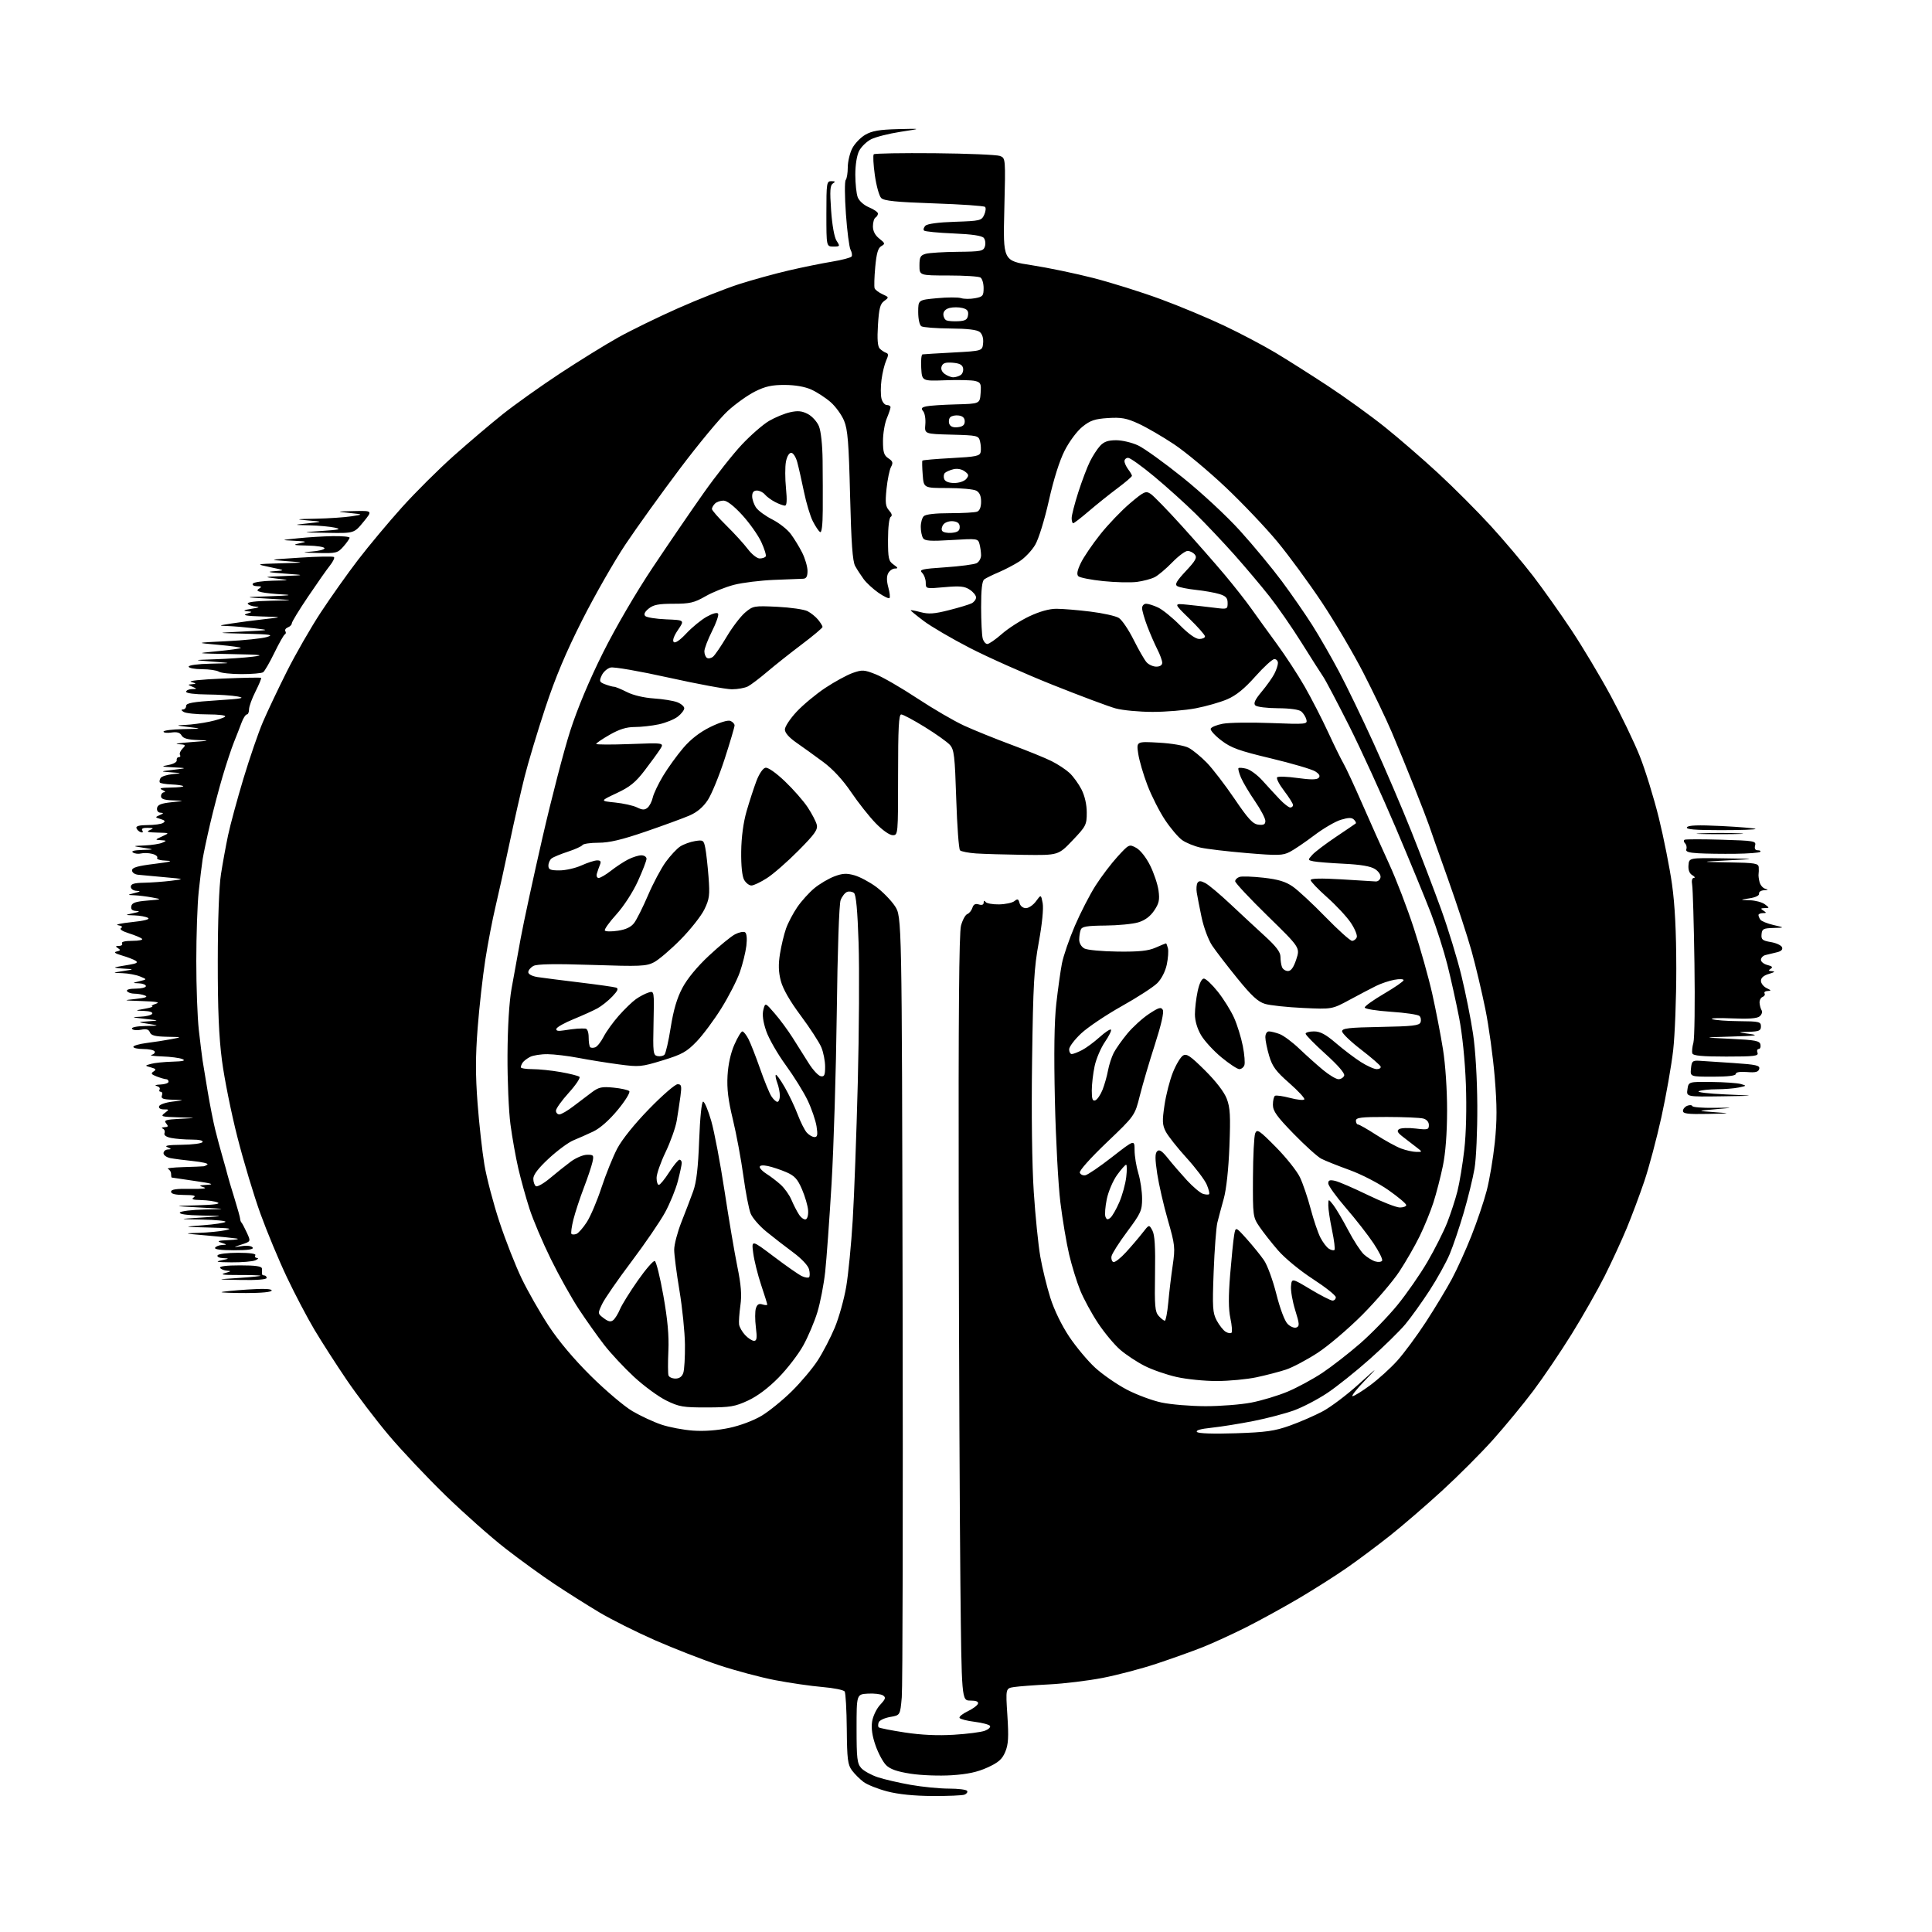 <?xml version="1.0" encoding="UTF-8" standalone="no"?>
<svg 
  version="1.1" 
  xmlns="http://www.w3.org/2000/svg" 
  xmlns:xlink="http://www.w3.org/1999/xlink" 
  xmlns:svg="http://www.w3.org/2000/svg"
  xmlns:rdf="http://www.w3.org/1999/02/22-rdf-syntax-ns#"
  xmlns:cc="http://creativecommons.org/ns#"
  xmlns:dc="http://purl.org/dc/elements/1.1/"
  viewBox="0 0 768 768"
  width="768"
  height="768"
>
<style>svg {background-color: white; }</style>"
<path stroke="none" fill="black" fill-rule="evenodd" d="M370.67,713.94C363.39,713.90 357.14,713.27 352.72,712.12C349.00,711.15 344.75,709.46 343.28,708.36C341.82,707.27 339.75,705.21 338.68,703.78C336.99,701.52 336.72,699.35 336.61,687.34C336.54,679.73 336.16,673.00 335.77,672.40C335.38,671.79 331.39,670.99 326.91,670.61C322.42,670.24 313.97,669.01 308.13,667.89C302.28,666.76 292.21,664.07 285.73,661.91C279.26,659.75 267.87,655.30 260.42,652.04C252.97,648.77 242.96,643.76 238.19,640.91C233.41,638.05 225.45,633.03 220.50,629.74C215.55,626.46 206.78,620.11 201.02,615.63C195.26,611.16 184.52,601.65 177.16,594.50C169.80,587.35 159.61,576.55 154.52,570.50C149.42,564.45 141.90,554.55 137.79,548.50C133.68,542.45 127.96,533.55 125.07,528.72C122.19,523.89 117.22,514.44 114.04,507.72C110.85,501.00 106.13,489.65 103.54,482.50C100.95,475.35 96.83,461.67 94.39,452.10C91.94,442.53 89.18,428.81 88.24,421.60C87.00,412.06 86.55,401.29 86.57,382.00C86.58,365.96 87.08,352.34 87.84,347.50C88.52,343.10 89.80,336.12 90.67,332.00C91.54,327.88 94.29,317.75 96.77,309.50C99.26,301.25 102.74,291.12 104.51,287.00C106.28,282.88 110.54,273.88 113.99,267.00C117.44,260.12 123.51,249.55 127.48,243.50C131.46,237.45 138.15,228.00 142.37,222.50C146.59,217.00 154.42,207.63 159.77,201.68C165.12,195.73 174.37,186.53 180.31,181.24C186.26,175.94 195.04,168.49 199.81,164.68C204.59,160.87 214.80,153.60 222.50,148.52C230.20,143.45 240.65,136.98 245.73,134.15C250.80,131.32 261.52,126.09 269.56,122.52C277.59,118.96 288.52,114.65 293.83,112.94C299.15,111.24 308.00,108.80 313.50,107.52C319.00,106.24 326.76,104.66 330.75,104.01C334.73,103.35 338.23,102.43 338.53,101.95C338.83,101.47 338.63,100.28 338.11,99.29C337.58,98.31 336.74,91.88 336.26,85.00C335.77,78.12 335.74,72.07 336.18,71.55C336.63,71.03 337.00,68.78 337.00,66.55C337.00,64.32 337.79,60.94 338.75,59.03C339.71,57.13 342.06,54.67 343.96,53.57C346.64,52.02 349.56,51.52 356.96,51.33C366.50,51.09 366.50,51.09 357.99,52.39C353.32,53.11 348.04,54.45 346.26,55.37C344.49,56.28 342.35,58.35 341.52,59.97C340.62,61.70 340.00,65.54 340.00,69.39C340.00,72.95 340.43,77.01 340.96,78.41C341.52,79.88 343.41,81.56 345.46,82.42C347.41,83.23 349.00,84.34 349.00,84.89C349.00,85.44 348.55,86.16 348.00,86.50C347.45,86.84 347.00,88.41 347.00,89.99C347.00,91.87 347.87,93.54 349.54,94.85C351.86,96.68 351.93,96.94 350.34,97.83C349.04,98.56 348.42,100.68 347.92,106.15C347.55,110.18 347.44,113.99 347.68,114.61C347.92,115.22 349.32,116.28 350.80,116.95C353.42,118.15 353.44,118.21 351.49,119.63C349.87,120.81 349.41,122.61 349.00,129.22C348.65,134.92 348.87,137.73 349.73,138.59C350.41,139.27 351.53,140.01 352.22,140.24C353.21,140.57 353.22,141.21 352.28,143.29C351.62,144.74 350.78,148.16 350.42,150.91C350.05,153.65 350.04,157.04 350.40,158.45C350.75,159.85 351.70,161.00 352.52,161.00C353.33,161.00 354.00,161.40 354.00,161.88C354.00,162.36 353.32,164.37 352.50,166.35C351.68,168.32 351.00,172.37 351.00,175.35C351.00,179.77 351.39,181.02 353.14,182.18C354.92,183.36 355.10,183.95 354.18,185.65C353.58,186.78 352.78,190.71 352.40,194.37C351.84,199.89 352.01,201.36 353.43,202.92C354.54,204.15 354.76,205.03 354.07,205.46C353.45,205.84 353.00,209.65 353.00,214.50C353.00,222.03 353.23,223.05 355.22,224.44C357.01,225.69 357.11,226.00 355.76,226.00C354.83,226.00 353.62,226.84 353.08,227.86C352.41,229.10 352.43,230.96 353.11,233.45C353.68,235.51 353.90,237.44 353.59,237.74C353.29,238.05 351.31,237.10 349.20,235.64C347.09,234.17 344.45,231.74 343.34,230.24C342.23,228.73 340.70,226.38 339.94,225.00C338.91,223.14 338.39,215.92 337.92,197.00C337.41,176.00 336.99,170.75 335.54,167.26C334.58,164.93 332.18,161.61 330.21,159.88C328.24,158.15 324.80,155.91 322.57,154.89C319.96,153.71 316.14,153.04 311.95,153.02C306.86,153.00 304.22,153.58 300.16,155.61C297.28,157.04 292.39,160.53 289.30,163.36C286.20,166.19 277.62,176.54 270.23,186.36C262.84,196.18 253.14,209.68 248.67,216.36C244.20,223.04 236.45,236.60 231.44,246.50C224.94,259.37 220.74,269.35 216.73,281.50C213.64,290.85 209.95,303.13 208.53,308.79C207.11,314.45 204.40,326.37 202.52,335.29C200.64,344.20 198.13,355.55 196.95,360.50C195.77,365.45 193.95,374.90 192.92,381.50C191.89,388.10 190.52,400.28 189.88,408.56C189.00,419.87 188.99,427.34 189.84,438.56C190.46,446.78 191.69,457.77 192.56,463.00C193.44,468.23 196.13,478.47 198.55,485.77C200.96,493.07 204.94,503.19 207.39,508.27C209.84,513.35 214.65,521.77 218.07,527.00C222.05,533.07 228.13,540.29 234.91,547.00C240.74,552.77 248.16,559.05 251.38,560.95C254.61,562.84 259.78,565.25 262.87,566.29C265.97,567.34 271.65,568.42 275.50,568.69C279.93,569.01 285.22,568.61 289.92,567.61C294.23,566.70 299.62,564.67 302.78,562.77C305.76,560.97 311.16,556.59 314.77,553.02C318.38,549.46 323.03,543.93 325.09,540.74C327.15,537.55 330.19,531.69 331.85,527.72C333.50,523.74 335.54,516.44 336.38,511.50C337.22,506.55 338.39,494.61 338.97,484.96C339.56,475.31 340.46,450.79 340.98,430.46C341.50,410.13 341.65,385.06 341.30,374.74C340.88,361.92 340.30,355.66 339.47,354.97C338.80,354.42 337.56,354.23 336.72,354.55C335.87,354.88 334.72,356.35 334.16,357.82C333.56,359.40 332.93,377.69 332.63,402.50C332.34,425.60 331.41,456.20 330.56,470.50C329.71,484.80 328.56,500.60 328.02,505.61C327.47,510.62 326.08,517.82 324.92,521.61C323.77,525.40 321.24,531.36 319.31,534.85C317.38,538.34 312.97,544.08 309.51,547.60C305.50,551.69 301.12,554.99 297.37,556.73C292.16,559.15 290.31,559.46 281.00,559.48C271.52,559.50 269.95,559.23 264.84,556.72C261.73,555.19 255.97,550.97 252.04,547.33C248.12,543.70 242.79,537.99 240.20,534.65C237.62,531.32 233.11,524.97 230.18,520.54C227.26,516.12 222.21,507.10 218.97,500.50C215.72,493.90 211.90,484.90 210.48,480.50C209.06,476.10 207.06,468.90 206.04,464.50C205.02,460.10 203.62,452.23 202.92,447.00C202.22,441.77 201.69,429.40 201.74,419.50C201.80,408.21 202.40,398.33 203.35,393.00C204.19,388.32 205.82,379.32 206.98,373.00C208.14,366.68 212.04,348.68 215.63,333.00C219.23,317.32 224.20,298.20 226.68,290.50C229.56,281.58 234.27,270.34 239.68,259.50C244.72,249.42 252.79,235.58 259.52,225.50C265.76,216.15 274.83,202.88 279.68,196.02C284.53,189.15 291.39,180.46 294.93,176.70C298.47,172.94 303.32,168.72 305.71,167.32C308.11,165.92 311.86,164.37 314.06,163.88C317.11,163.19 318.78,163.35 321.11,164.56C322.78,165.42 324.77,167.60 325.52,169.39C326.34,171.36 326.93,176.81 327.00,183.08C327.07,188.81 327.09,197.69 327.06,202.81C327.02,208.83 326.64,211.90 325.99,211.49C325.43,211.15 324.13,209.21 323.10,207.18C322.07,205.16 320.49,199.90 319.59,195.50C318.68,191.10 317.49,185.81 316.93,183.75C316.37,181.66 315.30,180.00 314.51,180.00C313.68,180.00 312.81,181.47 312.42,183.56C312.05,185.52 312.06,190.25 312.44,194.06C312.91,198.89 312.78,201.00 312.01,201.00C311.40,201.00 309.65,200.35 308.13,199.57C306.60,198.78 304.77,197.43 304.05,196.57C303.34,195.70 301.91,195.00 300.88,195.00C299.59,195.00 299.00,195.72 299.00,197.28C299.00,198.53 299.71,200.56 300.57,201.80C301.43,203.03 304.33,205.15 307.01,206.50C309.69,207.86 312.98,210.44 314.32,212.24C315.67,214.03 317.72,217.39 318.89,219.71C320.05,222.03 321.00,225.29 321.00,226.96C321.00,229.16 320.52,230.02 319.25,230.06C318.29,230.10 313.10,230.30 307.72,230.51C302.35,230.73 295.18,231.61 291.81,232.47C288.43,233.34 283.32,235.38 280.46,237.02C275.96,239.60 274.25,240.00 267.74,240.00C261.80,240.00 259.73,240.40 257.86,241.93C256.27,243.22 255.83,244.19 256.50,244.88C257.05,245.44 260.80,246.04 264.83,246.20C272.16,246.50 272.16,246.50 269.52,250.39C267.87,252.81 267.23,254.63 267.81,255.21C268.40,255.80 270.30,254.50 272.85,251.77C275.11,249.36 278.73,246.39 280.91,245.17C283.26,243.85 285.10,243.35 285.46,243.94C285.80,244.48 284.70,247.63 283.03,250.93C281.37,254.24 280.00,257.83 280.00,258.91C280.00,260.00 280.47,261.17 281.04,261.53C281.62,261.88 282.71,261.66 283.46,261.03C284.22,260.40 286.67,256.81 288.90,253.05C291.14,249.28 294.43,244.98 296.21,243.48C299.34,240.84 299.75,240.77 308.98,241.21C314.23,241.47 319.64,242.25 321.01,242.95C322.38,243.66 324.28,245.19 325.23,246.37C326.18,247.54 326.97,248.82 326.98,249.21C326.99,249.59 323.29,252.71 318.75,256.13C314.21,259.56 308.02,264.46 305.00,267.03C301.98,269.60 298.52,272.22 297.32,272.85C296.11,273.48 293.23,274.00 290.91,274.00C288.58,274.00 277.32,271.92 265.88,269.38C254.30,266.81 244.04,265.02 242.72,265.36C241.41,265.68 239.82,267.10 239.18,268.50C238.13,270.81 238.26,271.15 240.57,272.03C241.98,272.56 243.57,273.00 244.10,273.00C244.64,273.00 246.93,273.95 249.20,275.10C251.67,276.36 255.95,277.38 259.91,277.64C263.53,277.88 267.74,278.56 269.25,279.16C270.76,279.75 272.00,280.83 272.00,281.55C272.00,282.27 270.86,283.75 269.46,284.85C268.06,285.95 264.66,287.34 261.91,287.93C259.16,288.52 254.84,289.00 252.32,289.00C249.04,289.00 246.22,289.87 242.37,292.07C239.42,293.76 237.00,295.40 237.00,295.72C237.00,296.03 243.09,296.05 250.53,295.77C264.07,295.25 264.07,295.25 262.37,297.88C261.44,299.32 258.66,303.13 256.20,306.35C252.64,311.01 250.37,312.84 245.11,315.30C238.50,318.40 238.50,318.40 244.50,319.01C247.80,319.35 251.72,320.22 253.22,320.96C255.36,322.01 256.25,322.04 257.41,321.08C258.21,320.41 259.15,318.58 259.49,317.02C259.84,315.46 261.69,311.58 263.60,308.40C265.52,305.22 269.11,300.25 271.58,297.35C274.58,293.84 278.17,291.06 282.35,289.00C286.03,287.19 289.31,286.18 290.31,286.56C291.24,286.92 292.00,287.73 292.00,288.37C292.00,289.00 290.23,295.00 288.06,301.69C285.89,308.38 282.87,315.75 281.34,318.06C279.47,320.89 277.08,322.90 274.03,324.21C271.54,325.28 263.71,328.15 256.63,330.58C247.18,333.82 242.21,335.00 237.94,335.00C234.74,335.00 231.86,335.42 231.55,335.92C231.23,336.43 228.62,337.62 225.74,338.56C222.86,339.50 219.94,340.71 219.25,341.25C218.56,341.80 218.00,343.09 218.00,344.12C218.00,345.67 218.76,346.00 222.39,346.00C224.81,346.00 228.74,345.11 231.14,344.02C233.54,342.93 236.34,342.03 237.36,342.02C238.74,342.01 239.03,342.45 238.49,343.75C238.10,344.71 237.55,346.29 237.27,347.25C236.99,348.24 237.30,349.00 237.99,349.00C238.66,349.00 240.85,347.71 242.86,346.14C244.86,344.56 247.94,342.54 249.70,341.64C251.46,340.74 253.82,340.00 254.95,340.00C256.08,340.00 257.00,340.62 257.00,341.38C257.00,342.13 255.45,346.15 253.56,350.30C251.58,354.64 247.96,360.23 245.03,363.47C242.23,366.56 240.16,369.45 240.43,369.89C240.71,370.33 243.03,370.37 245.61,369.98C248.82,369.50 250.85,368.53 252.09,366.89C253.09,365.57 255.57,360.62 257.60,355.88C259.63,351.14 262.80,345.19 264.63,342.66C266.47,340.13 269.06,337.35 270.38,336.49C271.71,335.62 274.35,334.66 276.25,334.35C279.51,333.82 279.74,333.97 280.36,337.05C280.72,338.84 281.30,344.02 281.65,348.55C282.21,355.86 282.02,357.33 280.00,361.51C278.74,364.10 274.48,369.50 270.54,373.49C266.59,377.49 261.83,381.55 259.96,382.52C256.89,384.11 254.49,384.21 235.33,383.57C220.54,383.08 213.49,383.20 212.06,383.97C210.93,384.58 210.00,385.69 210.00,386.45C210.00,387.27 211.51,388.06 213.75,388.41C215.81,388.72 223.35,389.69 230.50,390.55C237.65,391.41 244.13,392.33 244.91,392.59C245.96,392.94 245.57,393.84 243.41,396.12C241.81,397.80 239.15,399.92 237.50,400.83C235.85,401.73 231.59,403.66 228.04,405.11C224.49,406.55 221.41,408.28 221.19,408.93C220.91,409.77 221.80,409.97 224.14,409.59C225.99,409.29 228.40,408.98 229.50,408.91C230.60,408.83 232.06,408.82 232.75,408.88C233.48,408.95 234.00,410.39 234.00,412.33C234.00,414.17 234.27,415.94 234.60,416.26C234.93,416.59 235.85,416.61 236.64,416.31C237.44,416.00 238.92,414.12 239.94,412.13C240.96,410.13 243.67,406.37 245.96,403.77C248.26,401.17 251.34,398.19 252.82,397.15C254.29,396.11 256.53,394.94 257.79,394.55C260.08,393.84 260.08,393.84 259.79,406.64C259.52,418.44 259.65,419.47 261.36,419.81C262.38,420.02 263.63,419.77 264.13,419.27C264.64,418.76 265.76,413.88 266.62,408.42C267.72,401.48 269.11,396.75 271.27,392.69C273.19,389.05 277.15,384.25 281.84,379.88C285.96,376.03 290.62,372.21 292.19,371.40C293.77,370.58 295.55,370.22 296.15,370.59C296.83,371.01 297.03,373.06 296.69,375.97C296.38,378.56 295.21,383.29 294.09,386.49C292.96,389.69 289.67,396.12 286.77,400.78C283.87,405.44 279.44,411.40 276.93,414.01C272.96,418.13 271.16,419.14 263.43,421.51C254.92,424.11 254.10,424.19 246.00,423.11C241.32,422.49 234.12,421.33 230.00,420.54C225.88,419.75 220.33,419.08 217.68,419.05C215.04,419.02 211.89,419.52 210.68,420.15C209.48,420.78 208.17,421.79 207.77,422.40C207.36,423.00 207.02,423.84 207.02,424.25C207.01,424.66 209.09,425.00 211.63,425.00C214.18,425.00 219.25,425.52 222.88,426.16C226.52,426.80 229.88,427.65 230.34,428.05C230.80,428.45 228.89,431.31 226.09,434.40C223.29,437.49 221.00,440.69 221.00,441.51C221.00,442.33 221.61,443.00 222.35,443.00C223.09,443.00 225.61,441.54 227.94,439.75C230.27,437.96 233.60,435.44 235.34,434.15C238.03,432.16 239.30,431.89 243.89,432.35C246.86,432.64 249.67,433.27 250.14,433.74C250.62,434.22 248.61,437.51 245.59,441.17C242.19,445.29 238.55,448.50 235.84,449.79C233.45,450.92 229.90,452.50 227.95,453.29C226.00,454.08 221.62,457.31 218.20,460.47C214.01,464.35 212.00,466.97 212.00,468.55C212.00,469.83 212.47,471.17 213.04,471.53C213.62,471.88 216.14,470.44 218.65,468.34C221.16,466.23 224.85,463.28 226.86,461.79C228.86,460.30 231.77,459.06 233.33,459.04C235.95,459.00 236.11,459.22 235.51,461.95C235.15,463.57 233.61,468.19 232.07,472.20C230.53,476.22 228.68,481.85 227.95,484.73C227.23,487.61 226.87,490.21 227.17,490.51C227.47,490.80 228.36,490.80 229.15,490.50C229.94,490.19 231.79,488.09 233.26,485.82C234.73,483.55 237.36,477.38 239.09,472.10C240.83,466.82 243.65,459.83 245.36,456.57C247.24,452.98 252.22,446.79 258.03,440.82C263.28,435.42 268.38,431.00 269.35,431.00C270.89,431.00 271.04,431.64 270.49,435.75C270.14,438.36 269.47,442.75 269.01,445.50C268.54,448.25 266.55,453.87 264.58,457.97C262.61,462.08 261.00,466.69 261.00,468.22C261.00,469.75 261.40,471.00 261.90,471.00C262.39,471.00 264.24,468.75 266.00,466.00C267.76,463.25 269.61,461.00 270.10,461.00C270.60,461.00 271.00,461.58 271.00,462.29C271.00,463.00 270.30,466.26 269.45,469.54C268.60,472.82 266.30,478.43 264.35,482.00C262.40,485.57 256.39,494.36 251.00,501.52C245.60,508.68 240.37,516.25 239.37,518.34C237.56,522.16 237.56,522.16 240.01,524.01C241.84,525.39 242.80,525.58 243.79,524.76C244.52,524.15 245.72,522.21 246.46,520.43C247.21,518.65 250.38,513.54 253.52,509.06C256.66,504.58 259.70,501.07 260.28,501.26C260.85,501.45 262.39,507.66 263.70,515.05C265.39,524.56 265.97,530.99 265.69,537.00C265.48,541.67 265.50,546.06 265.74,546.75C265.97,547.44 267.22,548.00 268.52,548.00C270.06,548.00 271.12,547.23 271.62,545.75C272.04,544.51 272.33,539.45 272.28,534.50C272.22,529.55 271.24,519.88 270.09,513.00C268.94,506.12 268.00,498.82 268.00,496.78C268.00,494.73 269.30,489.78 270.88,485.78C272.47,481.77 274.58,476.25 275.57,473.50C276.86,469.89 277.52,464.25 277.93,453.24C278.27,444.19 278.91,437.96 279.50,437.92C280.05,437.88 281.50,441.33 282.73,445.58C283.95,449.83 286.33,462.35 288.01,473.40C289.69,484.46 291.98,497.96 293.09,503.41C294.60,510.82 294.91,514.73 294.32,518.91C293.89,521.99 293.65,525.38 293.79,526.46C293.94,527.54 295.02,529.46 296.20,530.71C297.38,531.97 298.98,533.00 299.75,533.00C300.85,533.00 301.00,531.88 300.47,527.61C300.10,524.64 300.10,521.25 300.48,520.07C300.97,518.51 301.69,518.08 303.08,518.53C304.14,518.86 305.00,518.89 305.00,518.59C305.00,518.29 303.90,514.77 302.56,510.77C301.22,506.77 299.81,501.09 299.42,498.14C298.71,492.79 298.71,492.79 307.61,499.51C312.50,503.21 317.51,506.71 318.75,507.28C319.99,507.86 321.29,508.05 321.62,507.71C321.96,507.37 321.96,505.96 321.61,504.57C321.23,503.08 318.63,500.31 315.24,497.81C312.08,495.47 307.30,491.77 304.61,489.57C301.92,487.38 299.14,484.18 298.42,482.46C297.70,480.75 296.39,473.98 295.50,467.42C294.60,460.86 292.73,450.80 291.34,445.05C289.46,437.30 288.91,432.79 289.21,427.55C289.46,423.12 290.47,418.55 291.93,415.25C293.20,412.36 294.63,410.00 295.10,410.00C295.57,410.00 296.65,411.36 297.51,413.01C298.37,414.67 300.44,419.96 302.12,424.76C303.80,429.57 305.82,434.51 306.61,435.75C307.40,436.99 308.49,438.00 309.02,438.00C309.56,438.00 310.00,436.90 310.00,435.57C310.00,434.23 309.54,431.91 308.97,430.43C308.41,428.94 308.15,427.52 308.40,427.27C308.65,427.02 310.24,429.22 311.93,432.16C313.62,435.10 315.94,439.98 317.08,443.00C318.22,446.02 319.86,449.29 320.73,450.25C321.60,451.21 322.97,452.00 323.78,452.00C324.95,452.00 325.12,451.13 324.59,447.75C324.22,445.41 322.65,440.80 321.09,437.50C319.53,434.20 315.59,427.85 312.33,423.38C309.08,418.92 305.58,412.81 304.56,409.80C303.32,406.16 302.95,403.36 303.44,401.42C304.19,398.50 304.19,398.50 307.95,402.85C310.03,405.24 313.25,409.61 315.11,412.56C316.97,415.52 319.85,420.08 321.51,422.71C323.16,425.33 325.30,427.63 326.26,427.81C327.69,428.09 328.00,427.41 328.00,424.04C328.00,421.78 327.32,418.31 326.49,416.32C325.66,414.33 321.98,408.67 318.32,403.75C313.98,397.93 311.21,393.10 310.38,389.90C309.46,386.36 309.37,383.36 310.06,379.12C310.58,375.88 311.66,371.38 312.46,369.11C313.26,366.84 315.29,362.99 316.95,360.57C318.62,358.14 321.67,354.77 323.73,353.07C325.79,351.37 329.33,349.28 331.59,348.41C334.87,347.16 336.49,347.06 339.60,347.93C341.75,348.53 345.63,350.59 348.24,352.51C350.84,354.43 354.21,357.88 355.74,360.18C358.50,364.35 358.50,364.35 358.80,515.93C358.97,599.29 358.82,670.73 358.47,674.68C357.84,681.85 357.84,681.85 353.85,682.52C351.66,682.90 349.61,683.85 349.31,684.64C349.00,685.44 349.00,686.33 349.30,686.64C349.61,686.94 354.28,687.87 359.68,688.69C366.22,689.69 372.73,689.99 379.19,689.59C384.52,689.27 390.05,688.55 391.50,688.00C392.94,687.45 393.86,686.58 393.54,686.07C393.23,685.56 390.49,684.83 387.47,684.45C384.45,684.08 381.74,683.38 381.44,682.91C381.15,682.44 382.59,681.26 384.64,680.28C386.68,679.30 388.54,677.94 388.76,677.25C389.03,676.41 388.03,676.00 385.71,676.00C382.26,676.00 382.26,676.00 381.77,629.75C381.50,604.31 381.20,535.92 381.10,477.77C380.97,403.62 381.24,370.83 382.01,367.97C382.61,365.73 383.74,363.65 384.51,363.36C385.29,363.06 386.20,361.94 386.54,360.87C386.98,359.49 387.73,359.10 389.08,359.53C390.31,359.91 391.01,359.66 391.02,358.82C391.03,357.98 391.30,357.88 391.77,358.54C392.17,359.11 394.59,359.55 397.14,359.51C399.69,359.46 402.45,358.87 403.27,358.19C404.49,357.18 404.85,357.32 405.28,358.98C405.59,360.16 406.65,361.00 407.82,361.00C408.93,361.00 410.73,359.77 411.83,358.26C413.82,355.53 413.82,355.53 414.48,359.02C414.87,361.13 414.26,367.28 412.94,374.51C411.04,384.90 410.69,391.17 410.27,421.46C409.97,442.70 410.24,463.26 410.94,473.84C411.57,483.42 412.74,494.99 413.54,499.55C414.33,504.11 416.13,511.46 417.52,515.89C419.07,520.77 422.02,526.85 425.05,531.38C427.79,535.47 432.44,541.03 435.38,543.72C438.33,546.41 443.95,550.30 447.86,552.36C451.78,554.42 458.03,556.75 461.74,557.53C465.46,558.32 473.30,558.97 479.16,558.98C485.03,558.99 493.22,558.35 497.37,557.56C501.52,556.76 508.04,554.80 511.87,553.19C515.70,551.58 521.91,548.22 525.67,545.72C529.43,543.21 536.17,537.97 540.66,534.06C545.14,530.16 551.81,523.29 555.48,518.80C559.14,514.32 564.53,506.56 567.44,501.57C570.35,496.58 573.88,489.57 575.29,486.00C576.69,482.43 578.52,476.80 579.36,473.50C580.19,470.20 581.42,462.77 582.08,457.00C582.81,450.59 583.05,440.46 582.71,431.00C582.36,421.56 581.31,411.20 580.01,404.50C578.83,398.45 576.74,389.01 575.36,383.53C573.98,378.05 571.04,368.82 568.82,363.03C566.60,357.24 560.29,341.93 554.81,329.00C549.32,316.07 540.99,297.87 536.30,288.54C531.60,279.22 526.97,270.44 526.02,269.04C525.06,267.64 521.19,261.57 517.42,255.54C513.65,249.51 507.88,241.19 504.61,237.04C501.34,232.89 495.06,225.45 490.66,220.50C486.25,215.55 479.32,208.22 475.25,204.21C471.17,200.20 463.81,193.56 458.88,189.46C453.96,185.36 449.27,182.00 448.46,182.00C447.66,182.00 447.00,182.59 447.00,183.31C447.00,184.03 447.66,185.49 448.47,186.56C449.28,187.63 449.95,188.78 449.97,189.13C449.99,189.48 447.41,191.69 444.25,194.05C441.09,196.41 435.96,200.52 432.86,203.17C429.76,205.83 426.95,208.00 426.61,208.00C426.28,208.00 426.00,207.08 426.00,205.95C426.00,204.83 427.18,200.22 428.63,195.70C430.08,191.19 432.16,185.70 433.25,183.50C434.33,181.30 436.15,178.49 437.29,177.25C438.82,175.58 440.47,175.00 443.69,175.00C446.07,175.00 450.01,175.93 452.44,177.08C454.87,178.22 462.84,183.96 470.15,189.83C477.66,195.86 487.59,205.08 492.99,211.05C498.24,216.85 505.69,225.85 509.56,231.05C513.42,236.25 518.86,244.10 521.65,248.50C524.44,252.90 529.23,261.23 532.29,267.00C535.35,272.77 541.55,285.60 546.06,295.50C550.57,305.40 557.31,321.15 561.04,330.50C564.77,339.85 570.09,353.80 572.88,361.50C575.66,369.20 579.30,381.08 580.95,387.90C582.61,394.71 584.68,405.06 585.55,410.90C586.51,417.28 587.19,428.66 587.25,439.50C587.30,449.43 586.81,460.64 586.15,464.50C585.49,468.35 583.56,476.23 581.87,482.00C580.18,487.77 577.67,495.20 576.29,498.50C574.91,501.80 571.30,508.32 568.26,513.00C565.22,517.67 560.89,523.72 558.62,526.44C556.35,529.15 550.00,535.38 544.50,540.26C539.00,545.15 531.39,551.23 527.59,553.76C523.79,556.29 517.86,559.39 514.40,560.64C510.95,561.90 503.71,563.80 498.31,564.87C492.91,565.94 485.43,567.14 481.67,567.54C477.18,568.01 475.19,568.59 475.84,569.24C476.44,569.84 482.39,570.04 491.16,569.75C503.26,569.35 506.63,568.88 512.75,566.70C516.73,565.28 522.60,562.73 525.79,561.03C528.98,559.33 535.39,554.50 540.04,550.29C547.93,543.16 548.10,543.06 542.53,548.82C539.25,552.22 537.06,555.00 537.67,555.00C538.28,555.00 541.42,553.06 544.64,550.68C547.86,548.31 552.71,543.92 555.41,540.93C558.10,537.94 563.24,531.00 566.82,525.50C570.40,520.00 575.02,512.35 577.09,508.50C579.16,504.65 582.68,496.91 584.90,491.29C587.13,485.68 589.87,477.59 590.98,473.32C592.10,469.05 593.55,460.45 594.20,454.20C595.12,445.39 595.11,439.54 594.17,428.17C593.51,420.10 591.83,407.91 590.44,401.09C589.05,394.26 586.60,383.91 584.98,378.08C583.36,372.26 579.07,359.17 575.44,348.99C571.81,338.82 568.47,329.38 568.03,328.00C567.58,326.62 564.98,319.88 562.25,313.00C559.52,306.12 555.46,296.23 553.23,291.00C551.00,285.77 545.93,275.20 541.98,267.50C538.03,259.80 530.61,247.20 525.49,239.50C520.37,231.80 512.41,220.94 507.80,215.37C503.18,209.79 493.90,200.02 487.16,193.65C480.41,187.27 471.18,179.58 466.63,176.56C462.08,173.53 455.76,169.87 452.59,168.41C447.79,166.22 445.77,165.85 440.45,166.18C435.19,166.52 433.41,167.12 430.29,169.63C428.15,171.35 425.08,175.46 423.23,179.09C421.18,183.11 418.84,190.52 416.95,198.97C415.23,206.63 412.89,214.21 411.52,216.55C410.20,218.81 407.40,221.76 405.31,223.12C403.21,224.47 399.48,226.43 397.00,227.48C394.52,228.52 391.94,229.80 391.25,230.31C390.39,230.95 390.00,234.42 390.01,241.37C390.02,246.94 390.30,252.51 390.63,253.75C390.96,254.99 391.79,256.00 392.48,256.00C393.16,256.00 395.76,254.20 398.25,252.01C400.75,249.81 405.65,246.66 409.15,245.01C413.23,243.08 417.08,242.00 419.93,242.00C422.37,242.00 428.45,242.50 433.43,243.12C438.42,243.73 443.51,244.86 444.75,245.64C445.99,246.41 448.62,250.30 450.61,254.27C452.60,258.25 454.92,262.29 455.77,263.25C456.62,264.21 458.37,265.00 459.65,265.00C461.10,265.00 462.00,264.41 462.00,263.46C462.00,262.61 461.12,260.19 460.04,258.08C458.97,255.98 457.17,251.83 456.04,248.87C454.92,245.92 454.00,242.71 454.00,241.75C454.00,240.79 454.72,240.00 455.60,240.00C456.48,240.00 458.64,240.68 460.40,241.52C462.17,242.36 466.05,245.51 469.02,248.52C472.44,251.98 475.27,254.00 476.72,254.00C477.97,254.00 479.00,253.54 479.00,252.98C479.00,252.42 476.19,249.23 472.75,245.89C466.50,239.82 466.50,239.82 472.00,240.38C475.02,240.68 479.86,241.23 482.75,241.59C487.88,242.24 488.00,242.20 488.00,239.70C488.00,237.70 487.30,236.94 484.75,236.15C482.96,235.59 478.77,234.85 475.43,234.49C472.10,234.14 468.75,233.46 467.98,232.99C466.91,232.33 467.68,230.98 471.38,227.02C475.30,222.84 475.95,221.64 474.96,220.45C474.30,219.65 473.00,219.00 472.09,219.00C471.17,219.00 468.41,221.06 465.96,223.58C463.51,226.10 460.38,228.74 459.00,229.44C457.62,230.14 454.44,230.99 451.93,231.32C449.41,231.64 443.38,231.50 438.52,231.00C433.67,230.50 429.22,229.62 428.65,229.05C427.92,228.32 428.23,226.71 429.67,223.75C430.80,221.41 434.29,216.29 437.42,212.36C440.54,208.44 445.84,202.91 449.19,200.08C454.78,195.35 455.44,195.05 457.39,196.31C458.55,197.07 464.14,202.82 469.82,209.10C475.49,215.37 483.16,224.10 486.85,228.50C490.54,232.90 495.32,238.97 497.46,242.00C499.60,245.03 504.16,251.32 507.58,256.00C511.01,260.68 516.00,268.32 518.67,273.00C521.34,277.68 525.50,285.77 527.92,291.00C530.33,296.23 533.10,301.85 534.06,303.50C535.02,305.15 538.37,312.35 541.49,319.50C544.62,326.65 549.45,337.45 552.23,343.49C555.02,349.54 559.42,361.01 562.02,368.99C564.63,376.97 567.93,388.73 569.36,395.13C570.79,401.52 572.70,411.42 573.61,417.13C574.59,423.26 575.25,433.23 575.24,441.50C575.22,450.56 574.63,458.32 573.56,463.50C572.65,467.90 570.96,474.43 569.81,478.00C568.66,481.57 566.20,487.60 564.35,491.38C562.50,495.17 558.88,501.47 556.31,505.38C553.74,509.30 547.10,517.06 541.57,522.63C536.03,528.19 528.01,535.02 523.74,537.80C519.47,540.57 513.84,543.56 511.22,544.43C508.60,545.30 503.32,546.67 499.48,547.49C495.64,548.30 488.54,548.97 483.70,548.98C478.86,548.99 471.66,548.27 467.70,547.37C463.74,546.48 458.02,544.50 455.00,542.96C451.98,541.43 447.61,538.55 445.31,536.56C443.00,534.57 439.04,529.82 436.50,526.00C433.96,522.18 430.77,516.31 429.41,512.96C428.05,509.61 426.06,503.19 425.00,498.69C423.94,494.18 422.37,484.88 421.52,478.00C420.67,471.12 419.69,452.90 419.34,437.50C418.91,418.56 419.09,406.10 419.89,399.00C420.54,393.23 421.55,386.02 422.13,383.00C422.72,379.98 425.04,373.23 427.29,368.00C429.54,362.77 433.24,355.57 435.53,352.00C437.81,348.43 441.74,343.25 444.26,340.50C448.80,335.55 448.88,335.52 451.66,337.03C453.30,337.93 455.59,340.82 457.19,344.03C458.69,347.04 460.19,351.52 460.53,354.00C461.04,357.71 460.73,359.11 458.80,361.97C457.24,364.29 455.13,365.85 452.48,366.65C450.29,367.31 444.39,367.88 439.36,367.92C431.99,367.99 430.10,368.31 429.61,369.58C429.27,370.45 429.00,372.24 429.00,373.55C429.00,374.93 429.87,376.39 431.07,377.04C432.21,377.65 438.17,378.20 444.32,378.27C452.87,378.37 456.41,378.00 459.37,376.70C461.50,375.76 463.36,375.00 463.51,375.00C463.65,375.00 464.00,375.87 464.27,376.94C464.55,378.01 464.34,380.94 463.81,383.45C463.23,386.17 461.70,389.15 460.03,390.82C458.48,392.37 452.13,396.48 445.91,399.96C439.69,403.45 432.44,408.32 429.80,410.78C427.16,413.25 425.00,416.11 425.00,417.14C425.00,418.16 425.47,419.00 426.05,419.00C426.63,419.00 428.45,418.30 430.11,417.44C431.76,416.59 434.90,414.27 437.09,412.30C439.27,410.33 441.31,408.98 441.62,409.29C441.94,409.60 440.86,411.80 439.23,414.18C437.60,416.56 435.75,420.88 435.13,423.80C434.51,426.71 434.00,431.09 434.00,433.52C434.00,436.93 434.32,437.81 435.42,437.39C436.20,437.09 437.49,435.19 438.29,433.17C439.08,431.15 440.05,427.72 440.45,425.53C440.85,423.35 441.87,420.20 442.72,418.53C443.58,416.87 446.03,413.40 448.17,410.82C450.31,408.25 454.16,404.75 456.73,403.05C460.62,400.48 461.54,400.21 462.23,401.44C462.75,402.37 461.59,407.46 459.09,415.21C456.90,421.97 454.22,431.10 453.11,435.50C451.11,443.50 451.11,443.50 439.94,454.15C433.48,460.32 428.97,465.37 429.24,466.15C429.50,466.89 430.49,467.36 431.45,467.18C432.41,467.01 437.20,463.74 442.10,459.92C451.00,452.98 451.00,452.98 451.01,457.24C451.02,459.58 451.69,463.71 452.51,466.41C453.33,469.11 454.00,473.64 454.00,476.48C454.00,481.21 453.51,482.29 448.09,489.57C444.84,493.93 442.03,498.35 441.84,499.40C441.65,500.44 441.99,501.47 442.59,501.68C443.20,501.89 445.45,500.14 447.60,497.78C449.76,495.43 452.70,491.97 454.15,490.11C456.78,486.71 456.78,486.71 458.08,489.11C459.03,490.84 459.32,495.60 459.14,506.36C458.93,519.20 459.13,521.48 460.60,523.11C461.54,524.15 462.63,525.00 463.03,525.00C463.42,525.00 464.04,521.74 464.41,517.75C464.77,513.76 465.56,507.12 466.17,503.00C467.20,495.92 467.09,494.91 464.23,484.95C462.56,479.15 460.67,470.89 460.01,466.59C459.12,460.67 459.11,458.50 459.99,457.64C460.85,456.78 461.93,457.50 464.32,460.50C466.07,462.70 469.46,466.62 471.85,469.22C474.25,471.81 477.10,474.21 478.18,474.56C479.26,474.90 480.37,474.97 480.63,474.70C480.90,474.43 480.47,472.71 479.68,470.86C478.88,469.01 475.27,464.23 471.64,460.24C468.01,456.25 464.31,451.57 463.42,449.85C462.03,447.16 461.96,445.65 462.91,439.28C463.51,435.19 465.02,429.33 466.26,426.26C467.49,423.20 469.28,420.20 470.24,419.61C471.69,418.70 473.11,419.66 478.99,425.49C483.37,429.84 486.62,434.07 487.65,436.75C489.01,440.32 489.19,443.54 488.71,455.77C488.36,464.78 487.49,472.83 486.46,476.50C485.54,479.80 484.40,484.07 483.92,486.00C483.45,487.93 482.79,496.70 482.45,505.50C481.91,519.81 482.04,521.86 483.67,524.93C484.68,526.81 486.27,528.82 487.20,529.39C488.14,529.96 489.19,530.14 489.55,529.78C489.90,529.43 489.70,526.84 489.10,524.03C488.33,520.43 488.30,515.32 489.00,506.71C489.55,500.00 490.26,492.94 490.59,491.03C491.17,487.57 491.17,487.57 495.62,492.53C498.07,495.27 501.15,499.07 502.47,501.00C503.80,502.93 506.00,508.96 507.37,514.41C508.85,520.26 510.68,525.12 511.85,526.29C512.94,527.39 514.51,528.02 515.33,527.70C516.64,527.20 516.58,526.31 514.87,520.83C513.79,517.36 513.04,513.07 513.20,511.29C513.50,508.06 513.50,508.06 520.95,512.53C525.05,514.99 528.99,517.00 529.70,517.00C530.42,517.00 531.00,516.40 531.00,515.67C531.00,514.94 526.90,511.68 521.89,508.43C516.71,505.07 510.73,500.14 508.02,497.01C505.40,493.98 502.08,489.75 500.63,487.61C498.06,483.81 498.00,483.37 498.07,468.11C498.11,459.52 498.51,451.60 498.96,450.50C499.70,448.71 500.55,449.27 507.20,456.00C511.27,460.12 515.57,465.52 516.75,468.00C517.93,470.48 519.84,476.10 521.00,480.50C522.16,484.90 523.90,490.04 524.87,491.93C525.83,493.82 527.36,495.83 528.26,496.39C529.17,496.96 530.16,497.17 530.47,496.86C530.78,496.55 530.35,493.05 529.52,489.08C528.68,485.12 528.01,480.66 528.02,479.18C528.04,476.50 528.04,476.50 530.01,479.00C531.09,480.38 533.74,484.88 535.91,489.00C538.07,493.13 540.89,497.46 542.17,498.64C543.45,499.81 545.47,501.07 546.67,501.43C547.86,501.79 549.09,501.66 549.41,501.15C549.73,500.63 548.19,497.51 545.98,494.21C543.78,490.91 538.83,484.57 534.99,480.13C531.14,475.68 528.00,471.31 528.00,470.41C528.00,469.15 528.61,468.93 530.75,469.42C532.26,469.77 538.10,472.30 543.72,475.03C549.34,477.76 555.08,480.00 556.47,480.00C557.86,480.00 559.00,479.56 559.00,479.03C559.00,478.49 555.83,475.83 551.95,473.10C547.99,470.32 541.19,466.81 536.41,465.08C531.74,463.39 526.69,461.37 525.21,460.60C523.72,459.82 518.79,455.37 514.25,450.71C507.56,443.84 506.00,441.67 506.00,439.18C506.00,437.50 506.37,435.89 506.83,435.60C507.29,435.32 509.99,435.70 512.83,436.45C515.67,437.20 518.22,437.46 518.49,437.02C518.76,436.58 516.07,433.67 512.51,430.54C507.19,425.88 505.77,423.95 504.52,419.75C503.68,416.94 503.00,413.59 503.00,412.32C503.00,410.97 503.60,410.00 504.43,410.00C505.22,410.00 507.14,410.48 508.68,411.06C510.23,411.64 513.75,414.26 516.50,416.89C519.25,419.51 523.49,423.31 525.93,425.33C528.37,427.35 531.13,429.00 532.07,429.00C533.02,429.00 534.03,428.36 534.33,427.58C534.67,426.69 531.93,423.51 526.94,419.00C522.57,415.06 519.00,411.42 519.00,410.92C519.00,410.41 520.49,410.00 522.31,410.00C524.81,410.00 526.96,411.15 531.06,414.66C534.05,417.23 538.50,420.60 540.95,422.16C543.39,423.72 546.24,425.00 547.28,425.00C548.32,425.00 549.01,424.54 548.83,423.98C548.64,423.42 545.11,420.36 540.99,417.19C536.87,414.02 533.50,410.77 533.50,409.96C533.50,408.76 536.17,408.45 548.79,408.22C561.47,407.99 564.18,407.68 564.67,406.41C565.00,405.56 564.82,404.42 564.27,403.87C563.72,403.32 558.60,402.57 552.89,402.19C547.09,401.80 542.50,401.06 542.50,400.50C542.50,399.95 545.97,397.48 550.20,395.00C554.44,392.52 557.93,390.11 557.95,389.64C557.98,389.16 556.32,389.09 554.27,389.48C552.21,389.86 548.95,390.96 547.02,391.92C545.08,392.88 540.35,395.36 536.50,397.44C529.50,401.22 529.50,401.22 518.00,400.68C511.68,400.39 504.86,399.66 502.86,399.06C500.06,398.22 497.51,395.87 491.86,388.91C487.81,383.93 483.30,378.06 481.84,375.87C480.36,373.66 478.50,368.66 477.66,364.69C476.83,360.73 475.96,356.29 475.73,354.81C475.49,353.34 475.63,351.60 476.02,350.96C476.57,350.08 477.32,350.09 479.12,351.03C480.43,351.70 484.91,355.46 489.08,359.38C493.26,363.30 499.44,369.04 502.83,372.14C507.28,376.20 509.00,378.48 509.00,380.31C509.00,381.70 509.27,383.55 509.61,384.42C509.94,385.29 511.01,386.00 511.99,386.00C513.21,386.00 514.24,384.56 515.29,381.36C516.82,376.71 516.82,376.71 503.91,364.10C496.81,357.16 491.00,350.96 491.00,350.31C491.00,349.66 491.79,348.89 492.75,348.58C493.71,348.28 498.01,348.43 502.29,348.91C508.13,349.57 511.05,350.45 513.90,352.43C516.00,353.88 521.86,359.33 526.93,364.54C532.00,369.74 536.74,374.00 537.47,374.00C538.19,374.00 539.03,373.36 539.33,372.58C539.63,371.80 538.57,369.21 536.98,366.83C535.39,364.45 531.14,359.88 527.54,356.69C523.94,353.49 521.00,350.41 521.00,349.85C521.00,349.17 525.05,349.07 533.16,349.55C539.85,349.95 546.02,350.33 546.87,350.39C547.73,350.45 548.58,349.74 548.77,348.81C548.97,347.85 548.05,346.42 546.62,345.49C544.90,344.36 541.04,343.69 534.31,343.36C528.91,343.10 523.44,342.66 522.14,342.39C519.82,341.91 519.81,341.87 521.64,339.83C522.66,338.68 526.88,335.49 531.00,332.72C535.12,329.96 538.69,327.53 538.93,327.33C539.17,327.13 538.85,326.45 538.22,325.82C537.35,324.95 536.07,324.96 533.03,325.87C530.81,326.54 526.05,329.31 522.44,332.05C518.83,334.78 514.46,337.75 512.72,338.64C509.91,340.10 508.04,340.15 495.63,339.11C487.97,338.47 479.68,337.49 477.20,336.93C474.73,336.38 471.45,335.03 469.92,333.95C468.39,332.86 465.34,329.27 463.14,325.97C460.94,322.67 457.80,316.49 456.16,312.24C454.52,307.98 452.86,302.30 452.46,299.60C451.73,294.71 451.73,294.71 460.65,295.22C465.84,295.51 470.81,296.37 472.53,297.28C474.16,298.14 477.40,300.80 479.73,303.19C482.05,305.58 487.00,312.03 490.73,317.52C496.22,325.62 498.02,327.56 500.25,327.82C502.36,328.06 503.00,327.71 503.00,326.32C503.00,325.32 501.14,321.80 498.88,318.50C496.61,315.20 494.11,310.99 493.32,309.14C492.53,307.29 492.08,305.59 492.32,305.34C492.57,305.10 494.00,305.21 495.50,305.59C497.00,305.97 499.87,308.09 501.87,310.32C503.87,312.54 506.92,315.85 508.65,317.68C510.38,319.51 512.29,321.00 512.90,321.00C513.50,321.00 514.00,320.55 514.00,320.01C514.00,319.46 512.40,316.92 510.45,314.36C508.49,311.80 507.25,309.38 507.70,308.98C508.14,308.57 511.79,308.71 515.80,309.27C520.89,309.98 523.42,309.98 524.16,309.24C524.90,308.50 524.51,307.73 522.86,306.66C521.56,305.82 513.66,303.49 505.30,301.49C492.48,298.43 489.38,297.31 485.50,294.34C482.96,292.41 481.06,290.31 481.27,289.68C481.48,289.05 483.65,288.15 486.08,287.70C488.51,287.24 497.09,287.11 505.15,287.42C519.34,287.96 519.79,287.92 519.30,286.02C519.01,284.95 518.10,283.50 517.27,282.81C516.35,282.05 512.70,281.55 507.93,281.53C503.62,281.51 499.61,281.01 499.00,280.40C498.20,279.60 498.89,278.12 501.51,274.98C503.50,272.61 505.77,269.41 506.56,267.88C507.35,266.35 508.00,264.40 508.00,263.55C508.00,262.70 507.36,262.00 506.58,262.00C505.79,262.00 502.39,265.11 499.02,268.90C494.70,273.76 491.40,276.44 487.86,277.97C485.09,279.16 479.45,280.77 475.33,281.56C471.20,282.35 463.48,282.99 458.16,282.99C452.85,282.98 446.25,282.36 443.50,281.61C440.75,280.86 429.50,276.65 418.50,272.26C407.50,267.87 392.65,261.25 385.50,257.56C378.35,253.87 370.14,249.07 367.25,246.89C364.36,244.72 362.00,242.79 362.00,242.61C362.00,242.43 363.79,242.76 365.97,243.34C369.15,244.19 371.40,244.03 377.22,242.55C381.23,241.54 385.29,240.31 386.25,239.82C387.21,239.33 388.00,238.28 388.00,237.49C388.00,236.69 386.86,235.30 385.47,234.39C383.41,233.04 381.55,232.86 375.47,233.41C368.01,234.08 368.00,234.08 368.00,231.61C368.00,230.25 367.35,228.49 366.54,227.69C365.27,226.41 366.43,226.14 375.79,225.51C381.68,225.11 387.29,224.37 388.25,223.86C389.21,223.35 389.99,221.93 389.99,220.71C389.98,219.50 389.70,217.49 389.37,216.27C388.79,214.08 388.55,214.05 378.29,214.67C369.85,215.19 367.64,215.04 366.92,213.91C366.43,213.13 366.02,211.13 366.02,209.45C366.01,207.77 366.54,205.86 367.20,205.20C367.96,204.44 371.78,204.00 377.62,204.00C382.69,204.00 387.55,203.73 388.42,203.39C389.43,203.01 390.00,201.57 390.00,199.43C390.00,197.13 389.39,195.74 388.07,195.04C387.00,194.47 381.87,194.00 376.66,194.00C367.19,194.00 367.19,194.00 366.79,188.75C366.56,185.86 366.51,183.32 366.67,183.10C366.84,182.88 372.03,182.43 378.22,182.10C388.06,181.58 389.52,181.27 389.83,179.67C390.02,178.66 389.91,176.77 389.58,175.45C389.00,173.15 388.62,173.06 378.24,172.78C367.50,172.50 367.50,172.50 367.83,168.70C368.01,166.61 367.64,164.27 366.99,163.49C366.05,162.36 366.28,161.98 368.16,161.54C369.45,161.24 374.77,160.89 380.00,160.75C389.50,160.50 389.50,160.50 389.81,156.28C390.08,152.51 389.85,152.00 387.63,151.44C386.27,151.10 380.95,150.97 375.82,151.16C366.50,151.50 366.50,151.50 366.20,146.25C366.03,143.36 366.26,140.94 366.70,140.87C367.14,140.80 372.68,140.46 379.00,140.12C390.50,139.50 390.50,139.50 390.80,136.41C390.99,134.49 390.49,132.82 389.49,131.99C388.39,131.08 384.63,130.63 377.69,130.58C372.08,130.53 366.94,130.14 366.25,129.69C365.53,129.23 365.00,126.82 365.00,124.06C365.00,119.23 365.00,119.23 372.46,118.54C376.56,118.15 380.87,118.14 382.04,118.51C383.22,118.89 385.71,118.90 387.59,118.55C390.68,117.97 391.00,117.59 391.00,114.51C391.00,112.65 390.44,110.76 389.75,110.32C389.06,109.87 383.32,109.51 377.00,109.51C365.50,109.50 365.50,109.50 365.50,105.55C365.50,102.18 365.87,101.49 368.00,100.89C369.38,100.51 375.08,100.15 380.68,100.10C390.02,100.01 390.92,99.83 391.52,97.95C391.87,96.83 391.67,95.31 391.07,94.58C390.32,93.69 386.41,93.11 378.99,92.80C372.96,92.55 367.71,92.04 367.33,91.66C366.94,91.28 367.19,90.41 367.86,89.73C368.63,88.96 373.03,88.37 379.61,88.16C389.60,87.83 390.18,87.69 391.23,85.40C391.83,84.08 391.99,82.66 391.58,82.25C391.18,81.84 382.05,81.21 371.30,80.85C356.18,80.33 351.42,79.85 350.29,78.72C349.49,77.92 348.35,73.82 347.76,69.62C347.17,65.42 346.98,61.69 347.34,61.33C347.69,60.98 358.61,60.79 371.60,60.91C384.59,61.03 396.23,61.52 397.48,61.99C399.74,62.85 399.74,62.85 399.23,83.27C398.72,103.68 398.72,103.68 410.11,105.42C416.37,106.38 427.35,108.66 434.51,110.49C441.66,112.32 453.71,116.10 461.27,118.88C468.84,121.66 480.26,126.43 486.65,129.47C493.04,132.50 502.15,137.30 506.88,140.13C511.62,142.96 521.12,148.98 528.00,153.51C534.88,158.04 545.00,165.35 550.50,169.76C556.00,174.16 565.55,182.43 571.72,188.13C577.89,193.83 587.26,203.22 592.55,209.00C597.84,214.78 605.44,223.78 609.45,229.00C613.45,234.22 620.31,243.90 624.69,250.50C629.07,257.10 636.07,268.80 640.24,276.50C644.41,284.20 649.62,295.02 651.82,300.54C654.02,306.06 657.42,317.09 659.39,325.04C661.35,332.99 663.72,344.90 664.65,351.50C665.80,359.71 666.34,370.30 666.35,385.00C666.36,396.82 665.80,411.45 665.11,417.50C664.42,423.55 662.32,435.48 660.45,444.00C658.57,452.52 655.52,464.00 653.66,469.50C651.80,475.00 648.63,483.46 646.62,488.30C644.61,493.14 640.67,501.68 637.86,507.29C635.04,512.89 629.12,523.30 624.70,530.42C620.27,537.55 613.41,547.68 609.45,552.94C605.49,558.20 598.35,566.86 593.60,572.19C588.84,577.53 579.67,586.71 573.22,592.61C566.78,598.51 557.45,606.55 552.50,610.47C547.55,614.39 539.90,620.11 535.50,623.17C531.10,626.24 522.55,631.67 516.50,635.25C510.45,638.82 501.00,644.02 495.50,646.80C490.00,649.57 482.10,653.19 477.94,654.84C473.78,656.48 465.53,659.43 459.61,661.39C453.70,663.35 444.10,665.87 438.28,667.00C432.47,668.12 422.94,669.28 417.10,669.57C411.27,669.87 404.98,670.34 403.13,670.62C399.75,671.14 399.75,671.14 400.45,681.92C401.01,690.56 400.84,693.44 399.61,696.39C398.38,699.32 396.94,700.60 392.56,702.60C388.56,704.43 384.63,705.28 378.27,705.69C373.43,706.00 366.14,705.73 362.00,705.08C356.66,704.26 353.85,703.28 352.26,701.69C351.02,700.47 349.13,696.95 348.05,693.87C346.73,690.11 346.27,687.00 346.67,684.39C347.00,682.23 348.42,679.26 349.86,677.70C352.06,675.34 352.23,674.76 350.98,673.94C350.17,673.41 347.48,673.10 345.00,673.24C340.50,673.50 340.50,673.50 340.50,687.15C340.50,699.07 340.74,701.05 342.37,702.86C343.39,703.99 346.34,705.61 348.90,706.47C351.47,707.32 357.38,708.69 362.03,709.51C366.69,710.33 373.51,711.00 377.19,711.00C380.87,711.00 384.13,711.40 384.44,711.90C384.74,712.39 384.28,713.06 383.41,713.40C382.55,713.73 376.81,713.97 370.67,713.94zM97.83,514.00C92.24,514.00 87.85,513.84 88.08,513.64C88.31,513.44 92.89,512.98 98.25,512.62C104.64,512.19 108.00,512.31 108.00,512.98C108.00,513.61 104.08,514.00 97.83,514.00zM95.75,508.81C85.50,508.62 85.50,508.62 95.00,508.00C100.22,507.66 104.05,507.25 103.50,507.09C102.95,506.93 98.90,506.81 94.50,506.83C88.65,506.85 87.31,506.64 89.50,506.05C91.87,505.41 92.04,505.21 90.31,505.12C89.10,505.05 87.84,504.55 87.50,504.00C87.11,503.36 89.99,503.00 95.44,503.00C101.56,503.00 104.03,503.36 104.12,504.25C104.18,504.94 104.18,505.84 104.12,506.25C104.05,506.66 104.45,507.00 105.00,507.00C105.55,507.00 106.00,507.45 106.00,508.00C106.00,508.61 102.04,508.93 95.75,508.81zM92.00,501.80C86.18,501.75 85.28,501.57 88.00,501.00C91.23,500.32 91.28,500.25 88.69,500.13C87.10,500.06 86.15,499.57 86.50,499.00C86.84,498.45 90.49,498.00 94.62,498.00C99.36,498.00 101.89,498.37 101.50,499.00C101.16,499.55 101.47,500.03 102.19,500.07C102.91,500.11 102.60,500.53 101.50,501.00C100.40,501.47 96.12,501.83 92.00,501.80zM93.00,497.00C87.84,497.00 85.11,496.64 85.50,496.00C85.84,495.45 87.10,494.96 88.31,494.90C90.35,494.81 90.33,494.75 88.00,494.00C86.01,493.36 86.62,493.15 91.00,492.95C94.03,492.81 95.38,492.53 94.00,492.32C92.62,492.11 87.22,491.56 82.00,491.11C72.85,490.31 72.74,490.27 79.00,490.08C82.58,489.97 87.30,489.51 89.50,489.06C92.76,488.38 91.55,488.18 83.00,487.96C72.50,487.69 72.50,487.69 80.70,487.06C85.21,486.72 89.22,486.11 89.62,485.72C90.01,485.32 85.87,484.91 80.42,484.81C70.50,484.62 70.50,484.62 80.00,484.00C89.50,483.38 89.50,483.38 80.19,483.19C74.28,483.07 71.11,482.63 71.50,482.00C71.84,481.45 76.25,480.91 81.31,480.80C90.50,480.60 90.50,480.60 79.50,480.00C68.50,479.40 68.50,479.40 78.50,479.13C85.17,478.95 87.83,478.57 86.50,478.00C85.40,477.53 82.47,477.10 80.00,477.05C76.71,476.99 75.90,476.71 77.00,476.00C78.07,475.31 77.01,475.03 73.25,475.02C69.67,475.00 68.00,474.59 68.00,473.73C68.00,472.79 70.07,472.49 75.75,472.59C80.61,472.67 82.57,472.43 81.00,471.96C78.82,471.30 79.01,471.17 82.50,470.97C85.41,470.81 84.06,470.40 77.50,469.46C72.55,468.75 68.39,468.13 68.25,468.09C68.11,468.04 68.00,467.36 68.00,466.58C68.00,465.80 67.44,464.94 66.75,464.66C66.06,464.38 68.76,464.07 72.75,463.95C76.74,463.84 80.41,463.69 80.92,463.62C81.42,463.56 82.12,463.21 82.48,462.86C82.83,462.50 80.28,461.91 76.81,461.55C73.34,461.19 69.26,460.66 67.75,460.37C66.24,460.08 65.00,459.20 65.00,458.42C65.00,457.64 65.79,456.97 66.75,456.93C68.25,456.87 68.21,456.73 66.50,456.00C65.14,455.42 66.97,455.12 72.19,455.07C76.42,455.03 80.16,454.55 80.50,454.00C80.88,453.38 79.22,453.00 76.18,453.00C73.47,453.00 69.82,452.71 68.07,452.36C66.03,451.96 65.07,451.26 65.39,450.43C65.66,449.71 65.35,448.91 64.69,448.64C64.04,448.38 64.34,448.12 65.37,448.08C66.89,448.01 67.02,447.73 66.04,446.55C65.01,445.31 65.83,445.04 71.67,444.74C78.50,444.39 78.50,444.39 71.00,444.16C64.17,443.96 63.67,443.81 65.44,442.47C67.33,441.04 67.32,441.00 65.11,441.00C63.74,441.00 63.00,440.50 63.24,439.75C63.47,439.06 65.87,438.23 68.58,437.91C73.50,437.31 73.50,437.31 68.64,437.16C64.77,437.03 63.90,436.69 64.36,435.50C64.68,434.68 64.47,434.00 63.91,434.00C63.34,434.00 63.14,433.58 63.45,433.08C63.77,432.57 63.23,431.94 62.26,431.69C61.29,431.44 61.96,431.18 63.75,431.12C65.54,431.05 67.00,430.55 67.00,430.00C67.00,429.45 66.58,429.00 66.07,429.00C65.55,429.00 63.88,428.52 62.35,427.94C60.11,427.09 59.86,426.70 61.03,425.94C62.22,425.18 62.01,424.87 60.00,424.31C57.50,423.61 57.50,423.61 60.00,422.91C61.38,422.52 65.20,422.12 68.50,422.03C72.84,421.91 73.95,421.62 72.50,421.00C71.40,420.53 67.80,420.06 64.50,419.95C61.20,419.85 59.29,419.56 60.26,419.31C61.23,419.06 61.77,418.43 61.45,417.92C61.14,417.42 59.11,417.00 56.94,417.00C54.77,417.00 53.00,416.61 53.00,416.14C53.00,415.67 55.36,414.98 58.25,414.61C61.14,414.25 65.53,413.57 68.00,413.10C72.50,412.25 72.50,412.25 66.36,412.13C61.69,412.03 60.06,411.61 59.59,410.38C59.13,409.18 58.19,408.91 56.02,409.35C54.40,409.67 52.81,409.50 52.48,408.97C52.12,408.39 54.24,407.94 57.69,407.85C63.50,407.70 63.50,407.70 59.00,407.00C54.50,406.30 54.50,406.30 59.00,405.98C63.48,405.67 63.47,405.66 57.50,405.00C52.29,404.42 52.05,404.31 55.69,404.17C58.00,404.08 60.16,403.55 60.50,403.00C60.87,402.41 59.56,401.94 57.31,401.86C53.50,401.72 53.50,401.72 57.50,401.00C59.70,400.61 61.05,400.18 60.50,400.04C59.95,399.91 60.62,399.44 62.00,399.00C63.78,398.43 62.21,398.12 56.50,397.94C48.74,397.68 48.67,397.66 54.00,397.09C57.80,396.68 58.94,396.27 57.67,395.75C56.66,395.34 54.77,395.00 53.48,395.00C52.18,395.00 50.84,394.55 50.50,394.00C50.13,393.40 51.49,393.00 53.94,393.00C56.17,393.00 58.00,392.55 58.00,392.00C58.00,391.45 56.76,390.95 55.25,390.88C52.50,390.76 52.50,390.76 55.50,390.04C58.50,389.32 58.50,389.32 55.68,388.16C54.14,387.52 50.99,386.93 48.68,386.85C44.50,386.70 44.50,386.70 49.00,386.00C53.50,385.30 53.50,385.30 49.00,385.03C46.52,384.89 45.17,384.63 46.00,384.45C46.83,384.28 49.27,383.84 51.43,383.49C54.33,383.01 54.98,382.60 53.93,381.92C53.14,381.41 50.70,380.47 48.50,379.83C45.68,379.00 45.06,378.53 46.40,378.23C47.91,377.88 48.01,377.62 46.90,376.91C45.79,376.21 45.87,376.03 47.31,376.02C48.30,376.01 48.84,375.55 48.50,375.00C48.12,374.39 49.72,374.00 52.64,374.00C55.26,374.00 56.97,373.63 56.45,373.17C55.93,372.72 53.57,371.74 51.22,371.00C48.60,370.18 47.40,369.37 48.13,368.92C48.89,368.45 48.45,368.04 46.91,367.78C45.59,367.56 48.03,367.01 52.35,366.56C57.37,366.04 59.72,365.44 58.85,364.89C58.11,364.42 55.70,363.96 53.50,363.88C49.50,363.74 49.50,363.74 53.00,363.00C55.47,362.48 55.82,362.22 54.18,362.13C52.54,362.04 51.95,361.48 52.19,360.25C52.44,358.89 53.84,358.39 58.51,358.00C64.49,357.50 64.49,357.50 60.50,356.76C58.30,356.35 55.15,355.96 53.50,355.89C50.50,355.76 50.50,355.76 53.50,355.00C55.93,354.38 56.07,354.21 54.25,354.12C52.97,354.05 52.00,353.35 52.00,352.50C52.00,351.37 53.29,350.98 57.25,350.90C60.14,350.85 64.97,350.49 68.00,350.12C73.50,349.43 73.50,349.43 65.50,348.71C61.10,348.31 56.38,347.87 55.00,347.74C53.56,347.60 52.50,346.87 52.49,346.00C52.49,344.86 54.64,344.23 61.49,343.39C67.59,342.64 69.11,342.23 66.19,342.14C63.69,342.06 62.13,341.59 62.48,341.03C62.81,340.50 61.93,339.77 60.52,339.42C59.12,339.06 57.12,339.00 56.09,339.26C55.06,339.53 53.61,339.37 52.86,338.89C51.98,338.33 53.26,337.97 56.50,337.87C61.50,337.70 61.50,337.70 57.00,337.00C52.50,336.30 52.50,336.30 57.50,336.08C60.25,335.96 63.40,335.47 64.50,335.00C66.34,334.21 66.31,334.13 64.00,333.99C61.53,333.84 61.54,333.82 64.50,332.46C67.50,331.09 67.50,331.09 62.50,330.97C58.76,330.89 58.00,330.64 59.50,330.00C61.26,329.24 61.16,329.13 58.69,329.07C56.85,329.02 56.12,329.39 56.58,330.13C57.00,330.80 56.74,331.08 55.95,330.82C55.22,330.57 54.45,329.84 54.23,329.19C53.96,328.38 55.39,328.00 58.67,327.98C61.33,327.98 64.10,327.59 64.83,327.12C65.84,326.49 65.58,326.10 63.83,325.58C61.59,324.91 61.57,324.85 63.50,324.01C65.09,323.32 65.16,323.13 63.84,323.07C62.85,323.03 62.28,322.30 62.43,321.25C62.62,319.92 63.97,319.36 68.09,318.91C73.50,318.33 73.50,318.33 68.75,318.16C65.27,318.04 64.00,317.60 64.00,316.50C64.00,315.68 64.56,314.97 65.25,314.93C65.94,314.89 65.60,314.47 64.50,314.00C63.04,313.37 63.97,313.12 67.92,313.07C70.90,313.03 73.11,312.77 72.83,312.50C72.56,312.22 70.44,311.92 68.12,311.83C65.81,311.74 63.74,311.38 63.52,311.04C63.31,310.69 63.45,309.90 63.83,309.28C64.21,308.66 66.32,307.97 68.51,307.74C72.50,307.34 72.50,307.34 68.00,307.01C63.50,306.67 63.50,306.67 69.00,306.00C74.50,305.33 74.50,305.33 69.00,305.03C64.01,304.76 63.82,304.68 67.00,304.09C68.97,303.72 70.39,302.90 70.25,302.22C70.11,301.55 70.48,301.00 71.06,301.00C71.64,301.00 71.86,300.59 71.55,300.08C71.24,299.57 71.69,298.45 72.56,297.58C74.00,296.14 73.85,295.98 70.82,295.81C68.99,295.71 71.33,295.35 76.00,295.00C83.37,294.46 83.74,294.35 78.80,294.19C74.71,294.05 72.84,293.54 72.19,292.37C71.54,291.21 70.35,290.87 68.14,291.19C66.41,291.45 65.00,291.28 65.00,290.83C65.00,290.37 68.49,289.93 72.75,289.84C80.48,289.67 80.48,289.67 75.00,289.00C69.77,288.36 69.70,288.32 73.70,288.16C76.01,288.07 80.29,287.50 83.20,286.89C86.12,286.28 88.93,285.38 89.45,284.89C90.01,284.36 87.16,283.99 82.45,283.98C78.08,283.98 73.83,283.53 73.00,283.00C72.00,282.35 71.92,282.03 72.75,282.02C73.44,282.01 74.00,281.36 74.00,280.59C74.00,279.49 76.73,279.00 86.25,278.40C96.11,277.78 97.72,277.48 94.50,276.87C92.30,276.45 86.79,276.09 82.25,276.06C77.46,276.02 74.00,275.58 74.00,275.00C74.00,274.45 75.01,273.97 76.25,273.93C78.40,273.86 78.41,273.82 76.50,273.00C74.50,272.14 74.50,272.14 76.50,271.97C78.17,271.83 78.09,271.68 76.00,271.08C74.54,270.66 79.72,270.11 88.47,269.74C96.71,269.39 103.60,269.27 103.79,269.46C103.98,269.65 102.98,272.08 101.57,274.87C100.16,277.65 99.00,280.85 99.00,281.97C99.00,283.09 98.60,284.00 98.12,284.00C97.64,284.00 96.70,285.46 96.03,287.25C95.37,289.04 94.01,292.52 93.01,295.00C92.01,297.48 90.00,303.55 88.53,308.50C87.06,313.45 84.81,322.00 83.53,327.50C82.24,333.00 80.91,339.30 80.56,341.50C80.22,343.69 79.51,349.54 78.98,354.50C78.46,359.45 78.03,371.82 78.03,382.00C78.02,392.18 78.48,404.55 79.04,409.50C79.61,414.45 80.27,419.85 80.52,421.50C80.77,423.15 81.70,428.77 82.58,434.00C83.46,439.23 84.79,445.98 85.54,449.00C86.28,452.02 87.61,456.98 88.49,460.00C89.37,463.02 90.25,466.22 90.46,467.11C90.66,467.99 91.86,472.04 93.13,476.11C94.39,480.17 95.44,483.95 95.46,484.50C95.48,485.05 95.73,485.73 96.00,486.00C96.28,486.27 97.23,488.07 98.12,490.00C99.73,493.50 99.73,493.50 96.11,494.69C92.50,495.88 92.50,495.88 96.14,495.35C98.25,495.04 100.05,495.28 100.44,495.91C100.91,496.66 98.60,497.00 93.00,497.00zM320.31,484.70C320.98,484.47 321.38,482.86 321.23,481.03C321.08,479.25 319.99,475.52 318.80,472.76C317.04,468.67 315.87,467.40 312.57,465.96C310.33,465.00 307.04,463.90 305.25,463.52C303.20,463.09 302.00,463.23 302.00,463.90C302.00,464.48 303.24,465.72 304.75,466.66C306.26,467.60 308.77,469.52 310.33,470.93C311.89,472.34 313.83,475.07 314.63,477.00C315.44,478.93 316.78,481.54 317.62,482.81C318.45,484.08 319.66,484.93 320.31,484.70zM441.40,484.08C442.16,483.45 443.75,480.67 444.94,477.91C446.14,475.14 447.37,470.65 447.69,467.94C448.02,465.22 447.99,463.00 447.65,463.00C447.30,463.00 445.68,464.83 444.06,467.07C442.44,469.31 440.60,473.62 439.97,476.63C439.35,479.65 439.10,482.82 439.43,483.67C439.89,484.87 440.34,484.96 441.40,484.08zM563.00,457.90C565.50,457.93 565.50,457.93 563.00,456.01C561.62,454.95 559.23,453.10 557.67,451.90C555.50,450.23 555.15,449.51 556.17,448.85C556.90,448.37 559.86,448.26 562.75,448.61C567.54,449.18 568.00,449.06 568.00,447.23C568.00,446.00 567.13,445.00 565.75,444.63C564.51,444.30 557.99,444.02 551.25,444.01C541.02,444.00 539.00,444.25 539.00,445.50C539.00,446.32 539.38,447.00 539.84,447.00C540.31,447.00 543.57,448.86 547.09,451.14C550.61,453.41 555.07,455.86 557.00,456.57C558.92,457.28 561.62,457.88 563.00,457.90zM678.75,442.80C670.99,442.96 669.00,442.72 669.00,441.61C669.00,440.84 669.78,439.92 670.73,439.55C671.68,439.18 672.58,439.25 672.73,439.69C672.87,440.14 676.71,440.45 681.25,440.39C689.50,440.28 689.50,440.28 682.00,440.93C674.50,441.59 674.50,441.59 681.50,442.10C688.29,442.59 688.21,442.61 678.75,442.80zM684.42,435.80C670.35,436.00 670.35,436.00 670.79,433.00C671.23,430.00 671.23,430.00 680.36,430.10C685.39,430.15 690.62,430.52 692.00,430.91C694.41,431.60 694.38,431.64 691.12,432.31C689.27,432.69 685.37,433.00 682.46,433.00C679.55,433.00 676.34,433.34 675.33,433.75C674.30,434.17 678.94,434.74 686.00,435.05C698.50,435.59 698.50,435.59 684.42,435.80zM680.94,428.00C671.87,428.00 671.87,428.00 672.19,424.75C672.47,421.83 672.80,421.52 675.50,421.67C677.15,421.77 683.28,422.17 689.12,422.57C698.17,423.18 699.67,423.53 699.32,424.90C698.99,426.14 697.89,426.43 694.45,426.15C691.66,425.93 690.00,426.21 690.00,426.90C690.00,427.62 686.86,428.00 680.94,428.00zM492.65,425.00C491.87,425.00 488.68,422.90 485.56,420.33C482.44,417.76 478.79,413.79 477.44,411.49C475.92,408.90 475.00,405.77 475.00,403.21C475.00,400.95 475.49,396.83 476.08,394.05C476.75,390.92 477.69,389.00 478.56,389.00C479.33,389.00 481.83,391.36 484.13,394.25C486.42,397.14 489.32,401.79 490.57,404.60C491.82,407.40 493.38,412.44 494.04,415.81C494.70,419.17 494.98,422.61 494.65,423.46C494.33,424.31 493.43,425.00 492.65,425.00zM686.19,420.00C676.67,420.00 673.05,419.66 672.74,418.75C672.50,418.06 672.69,416.15 673.15,414.51C673.62,412.86 673.81,398.69 673.57,383.01C673.34,367.33 672.93,353.26 672.66,351.75C672.36,350.06 672.62,348.99 673.34,348.97C673.98,348.95 673.71,348.48 672.74,347.91C671.58,347.24 671.05,345.87 671.20,343.94C671.43,341.00 671.43,341.00 684.96,341.20C698.50,341.40 698.50,341.40 687.00,342.00C675.50,342.60 675.50,342.60 687.25,342.80C697.65,342.98 699.01,343.20 699.12,344.75C699.18,345.71 699.16,346.92 699.06,347.44C698.96,347.95 699.13,349.38 699.44,350.61C699.75,351.85 700.79,353.06 701.75,353.31C703.07,353.65 702.94,353.80 701.25,353.88C700.01,353.95 699.11,354.56 699.25,355.24C699.40,355.98 697.90,356.72 695.50,357.09C691.50,357.72 691.50,357.72 695.56,357.86C697.79,357.94 700.49,358.66 701.56,359.47C703.47,360.92 703.47,360.94 701.50,360.98C699.84,361.02 699.75,361.20 701.00,362.00C702.28,362.83 702.25,362.97 700.75,362.98C699.79,362.99 699.01,363.34 699.02,363.75C699.02,364.16 699.36,364.98 699.77,365.58C700.17,366.17 702.52,367.13 705.00,367.71C709.50,368.76 709.50,368.76 704.97,368.88C700.94,368.99 700.41,369.27 700.24,371.42C700.06,373.49 700.58,373.92 703.94,374.49C706.09,374.85 708.09,375.79 708.39,376.56C708.75,377.50 708.02,378.18 706.21,378.58C704.72,378.91 702.71,379.40 701.75,379.66C700.79,379.92 700.00,380.77 700.00,381.55C700.00,382.33 701.17,383.25 702.60,383.61C704.51,384.09 704.84,384.49 703.85,385.12C702.83,385.76 703.00,386.00 704.50,386.07C705.79,386.14 705.34,386.51 703.25,387.12C701.12,387.73 700.00,388.68 700.00,389.88C700.00,390.88 701.01,392.18 702.25,392.78C704.12,393.68 704.19,393.88 702.69,393.93C701.70,393.97 701.13,394.40 701.44,394.90C701.74,395.39 701.39,396.02 700.65,396.30C699.92,396.58 699.38,397.65 699.46,398.67C699.53,399.70 699.91,401.04 700.29,401.65C700.67,402.27 700.31,403.33 699.49,404.01C698.46,404.87 695.09,405.11 688.40,404.82C683.11,404.59 679.62,404.73 680.64,405.13C681.66,405.53 686.44,405.89 691.25,405.93C699.31,405.99 700.00,406.16 700.00,408.00C700.00,409.70 699.28,410.02 695.25,410.16C690.50,410.31 690.50,410.31 695.50,411.00C699.49,411.55 698.07,411.76 688.50,412.04C676.50,412.40 676.50,412.40 687.99,412.95C697.88,413.42 699.52,413.74 699.81,415.25C700.00,416.21 699.68,417.00 699.10,417.00C698.53,417.00 698.32,417.68 698.64,418.50C699.13,419.79 697.36,420.00 686.19,420.00zM298.70,352.00C297.80,352.00 296.50,350.99 295.80,349.75C295.01,348.34 294.57,344.12 294.64,338.50C294.71,332.76 295.49,326.96 296.77,322.50C297.88,318.65 299.64,313.25 300.67,310.51C301.78,307.58 303.27,305.38 304.28,305.19C305.30,304.99 308.44,307.18 312.02,310.60C315.33,313.75 319.40,318.39 321.06,320.90C322.72,323.41 324.34,326.52 324.67,327.82C325.16,329.79 323.93,331.53 317.38,338.14C313.05,342.51 307.44,347.42 304.91,349.04C302.39,350.67 299.59,352.00 298.70,352.00zM407.10,339.82C399.62,339.71 391.02,339.46 388.00,339.26C384.98,339.05 382.11,338.49 381.62,338.02C381.14,337.54 380.47,328.39 380.12,317.68C379.57,300.40 379.28,297.97 377.58,296.09C376.52,294.92 372.02,291.72 367.58,288.98C363.14,286.24 358.94,284.00 358.25,284.00C357.28,284.00 357.00,289.42 357.00,308.00C357.00,331.87 356.99,332.00 354.86,332.00C353.61,332.00 350.78,330.01 348.11,327.25C345.57,324.64 341.18,319.09 338.35,314.91C335.03,310.01 331.10,305.76 327.26,302.91C324.00,300.49 319.22,297.05 316.66,295.27C313.66,293.19 312.00,291.31 312.00,289.98C312.00,288.84 314.10,285.67 316.67,282.92C319.24,280.17 324.37,275.91 328.07,273.45C331.77,271.00 336.66,268.33 338.94,267.52C342.74,266.18 343.49,266.22 348.12,268.05C350.89,269.14 358.32,273.44 364.62,277.60C370.92,281.76 379.32,286.65 383.29,288.47C387.25,290.28 395.68,293.69 402.00,296.04C408.32,298.38 415.52,301.31 418.00,302.55C420.48,303.78 423.70,305.91 425.17,307.27C426.63,308.63 428.77,311.59 429.92,313.83C431.22,316.40 432.00,319.82 432.00,323.03C432.00,327.88 431.71,328.45 426.35,334.07C420.70,340.00 420.70,340.00 407.10,339.82zM689.78,339.39C684.67,339.45 678.10,339.36 675.16,339.19C671.23,338.97 669.96,338.54 670.34,337.57C670.62,336.84 670.39,335.79 669.83,335.23C669.28,334.68 669.20,334.04 669.66,333.81C670.12,333.58 676.73,333.57 684.34,333.80C697.34,334.18 698.15,334.32 697.68,336.10C697.35,337.37 697.71,338.00 698.76,338.00C699.63,338.00 700.05,338.29 699.69,338.64C699.34,338.99 694.88,339.33 689.78,339.39zM683.50,331.60C675.25,331.60 672.01,331.44 676.30,331.26C680.58,331.07 687.33,331.07 691.30,331.26C695.26,331.45 691.75,331.60 683.50,331.60zM684.11,330.00C673.69,330.00 670.07,329.69 670.59,328.86C671.09,328.04 675.00,327.90 684.32,328.36C691.48,328.72 697.57,329.23 697.84,329.51C698.11,329.78 691.93,330.00 684.11,330.00zM96.00,267.97C91.88,267.97 87.83,267.53 87.00,267.00C86.17,266.47 83.14,266.02 80.25,266.02C77.36,266.01 75.00,265.55 75.00,265.00C75.00,264.42 78.71,263.92 83.75,263.82C92.50,263.63 92.50,263.63 84.50,263.00C76.50,262.37 76.50,262.37 85.50,262.07C90.45,261.91 97.20,261.45 100.50,261.04C105.45,260.42 103.96,260.24 92.00,260.01C77.50,259.73 77.50,259.73 86.41,258.87C91.31,258.40 95.51,257.82 95.74,257.59C95.98,257.36 91.97,256.79 86.83,256.33C77.50,255.50 77.50,255.50 90.00,254.89C96.88,254.56 104.08,253.82 106.00,253.25C108.97,252.36 107.69,252.16 97.50,251.90C85.50,251.60 85.50,251.60 96.50,251.05C107.49,250.50 107.49,250.50 101.10,249.75C97.59,249.34 92.86,248.94 90.60,248.86C86.65,248.72 86.70,248.69 92.00,247.85C95.03,247.37 100.88,246.60 105.00,246.14C112.50,245.30 112.50,245.30 104.00,245.05C98.04,244.88 96.25,244.56 98.00,244.00C100.50,243.20 100.50,243.20 98.00,242.95C96.38,242.79 97.08,242.45 100.00,242.00C102.88,241.55 103.53,241.25 101.81,241.15C100.33,241.07 98.84,240.55 98.50,240.00C98.11,239.36 101.45,238.93 107.69,238.80C117.50,238.61 117.50,238.61 107.00,238.00C96.50,237.39 96.50,237.39 107.50,237.01C114.97,236.75 116.57,236.52 112.50,236.30C109.20,236.13 105.40,235.73 104.05,235.42C102.11,234.98 101.90,234.67 103.05,233.95C104.17,233.24 103.98,233.03 102.19,233.02C100.91,233.01 100.16,232.56 100.50,232.00C100.84,231.45 104.35,230.93 108.31,230.84C115.50,230.67 115.50,230.67 110.00,230.00C104.59,229.34 104.65,229.32 113.00,228.98C121.50,228.63 121.50,228.63 113.00,228.00C106.76,227.54 105.70,227.29 109.00,227.06C113.50,226.74 113.50,226.74 107.50,225.48C101.50,224.22 101.50,224.22 111.50,223.93C121.50,223.64 121.50,223.64 114.00,223.07C106.50,222.50 106.50,222.50 119.34,221.67C126.39,221.21 132.44,221.11 132.77,221.43C133.10,221.76 132.38,223.26 131.18,224.77C129.98,226.27 126.07,231.83 122.50,237.13C118.92,242.42 116.00,247.21 116.00,247.77C116.00,248.33 115.30,249.06 114.44,249.39C113.58,249.72 113.13,250.40 113.44,250.91C113.76,251.41 113.66,251.98 113.24,252.16C112.81,252.35 110.94,255.65 109.07,259.50C107.20,263.35 105.19,266.83 104.59,267.23C103.99,267.64 100.12,267.97 96.00,267.97zM301.98,222.00C303.03,222.00 304.11,221.63 304.39,221.18C304.67,220.73 303.86,218.14 302.61,215.43C301.35,212.72 297.95,207.91 295.06,204.75C291.71,201.09 289.00,199.00 287.60,199.00C286.39,199.00 284.86,199.54 284.20,200.20C283.54,200.86 283.00,201.82 283.00,202.33C283.00,202.84 285.59,205.80 288.75,208.92C291.91,212.03 295.76,216.25 297.29,218.29C298.83,220.33 300.94,222.00 301.98,222.00zM126.30,219.82C120.10,219.67 119.58,219.55 123.75,219.26C126.64,219.06 129.00,218.47 129.00,217.95C129.00,217.43 125.96,216.94 122.25,216.87C116.66,216.76 116.10,216.61 119.00,216.00C122.27,215.31 122.14,215.24 117.00,214.97C111.50,214.69 111.50,214.69 118.50,213.97C122.35,213.57 128.54,213.19 132.25,213.12C135.96,213.06 138.99,213.34 138.97,213.75C138.95,214.16 137.85,215.74 136.52,217.25C134.23,219.85 133.66,219.99 126.30,219.82zM130.13,211.81C119.50,211.63 119.50,211.63 128.00,211.06C134.93,210.60 135.87,210.36 133.12,209.75C131.27,209.34 126.77,208.92 123.12,208.83C116.50,208.66 116.50,208.66 122.50,208.03C128.50,207.39 128.50,207.39 122.50,206.89C117.14,206.43 117.48,206.36 125.61,206.19C130.62,206.09 136.92,205.66 139.61,205.25C144.50,204.50 144.50,204.50 139.00,203.91C133.50,203.33 133.50,203.33 140.82,203.16C148.13,203.00 148.13,203.00 144.45,207.50C140.76,212.00 140.76,212.00 130.13,211.81zM378.34,211.81C380.73,211.57 381.50,211.01 381.50,209.50C381.50,208.09 380.73,207.41 378.91,207.20C377.49,207.03 375.77,207.58 375.08,208.41C374.39,209.23 374.13,210.41 374.51,211.01C374.88,211.62 376.61,211.97 378.34,211.81zM379.35,192.00C381.26,192.00 383.34,191.29 384.09,190.39C385.23,189.02 385.13,188.57 383.46,187.35C382.29,186.49 380.50,186.16 379.00,186.53C377.62,186.86 376.10,187.53 375.62,188.00C375.13,188.48 375.01,189.57 375.34,190.43C375.72,191.43 377.17,192.00 379.35,192.00zM380.74,169.82C382.73,169.59 383.50,168.94 383.50,167.50C383.50,166.16 382.72,165.39 381.13,165.17C379.83,164.98 378.31,165.29 377.75,165.85C377.19,166.41 377.02,167.60 377.36,168.50C377.78,169.59 378.91,170.03 380.74,169.82zM378.94,149.98C379.80,149.98 381.11,149.58 381.85,149.11C382.59,148.64 383.04,147.41 382.84,146.38C382.58,145.01 381.46,144.42 378.73,144.19C375.93,143.96 374.82,144.31 374.33,145.58C373.92,146.66 374.36,147.79 375.53,148.64C376.55,149.39 378.08,149.99 378.94,149.98zM381.00,127.69C383.78,127.54 384.56,127.04 384.81,125.29C385.05,123.61 384.50,122.91 382.56,122.43C381.15,122.07 378.88,122.07 377.50,122.41C375.93,122.80 375.00,123.75 375.00,124.94C375.00,125.98 375.56,127.07 376.25,127.36C376.94,127.65 379.07,127.80 381.00,127.69zM331.27,98.00C328.50,98.00 328.50,98.00 328.50,85.00C328.50,72.66 328.60,72.00 330.50,72.02C332.06,72.03 332.19,72.23 331.10,72.92C329.97,73.64 329.83,75.73 330.38,83.64C330.80,89.57 331.66,94.36 332.56,95.73C333.98,97.90 333.93,98.00 331.27,98.00z" />

</svg>